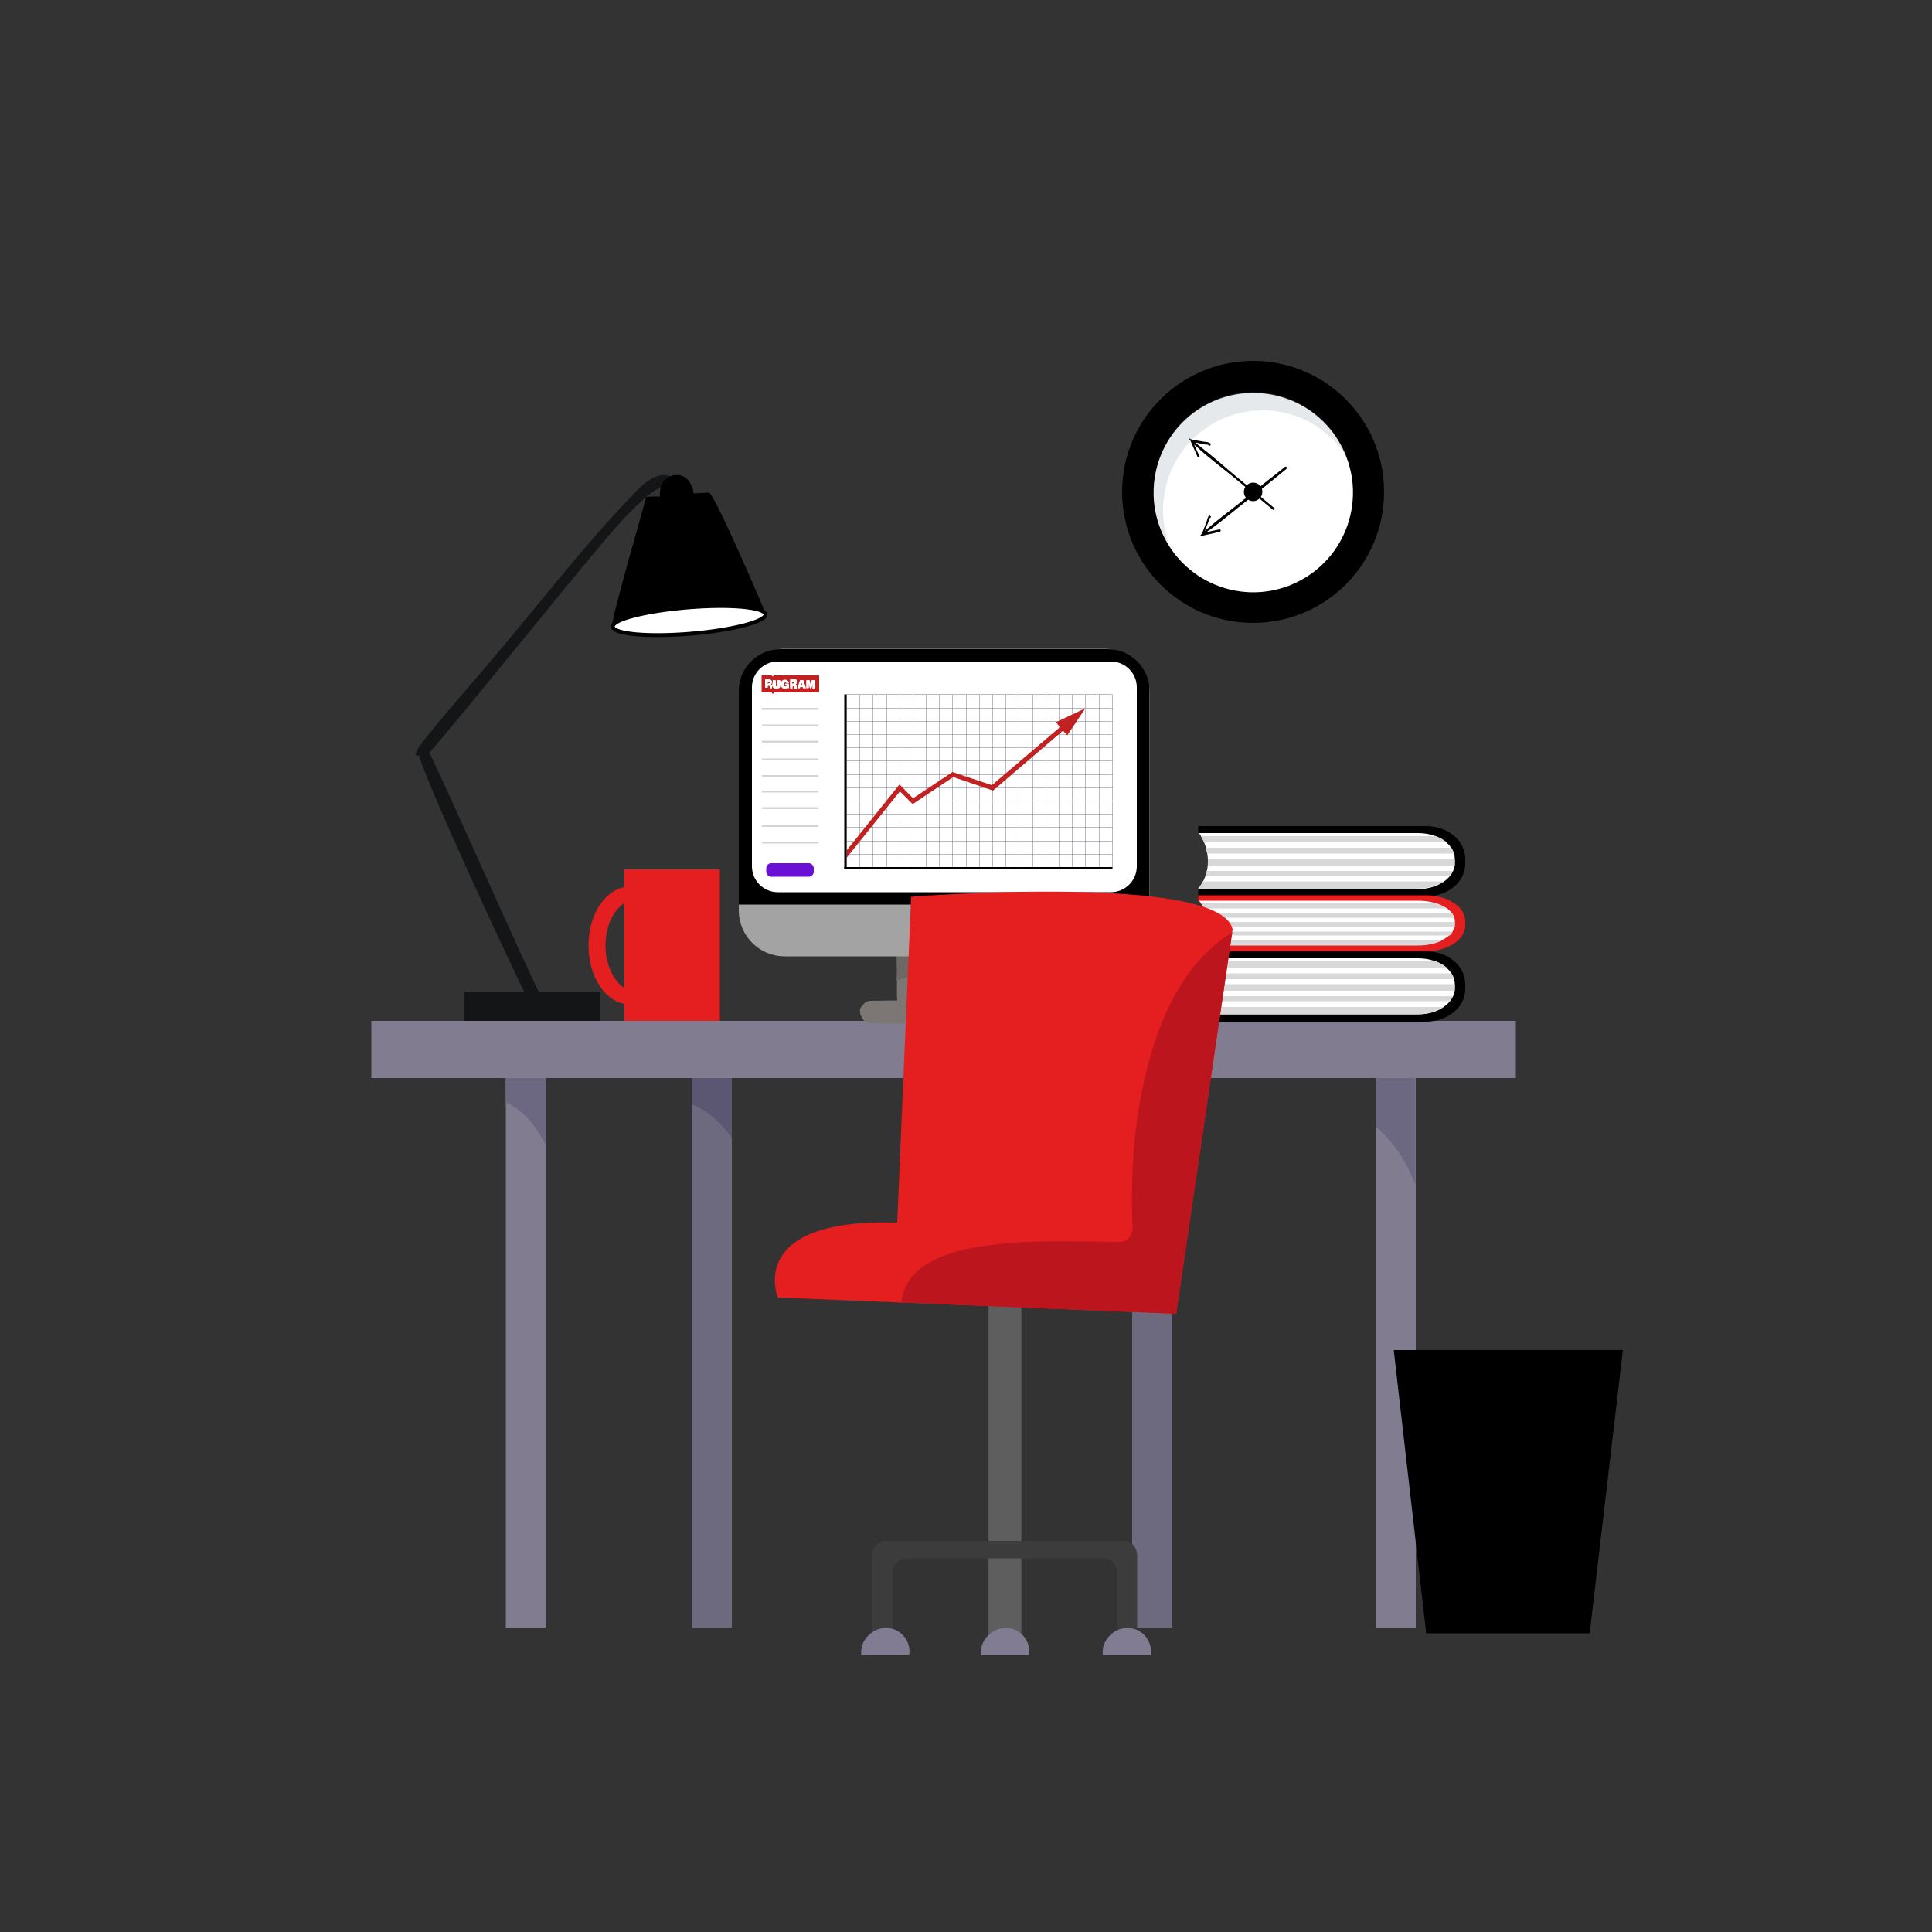 <?xml version="1.0" encoding="UTF-8"?> <svg xmlns="http://www.w3.org/2000/svg" xmlns:xlink="http://www.w3.org/1999/xlink" version="1.1" id="Objects" x="0px" y="0px" viewBox="0 0 500 500" style="enable-background:new 0 0 500 500;" xml:space="preserve"><rect x="0" y="0" width="500" height="500" fill="#333333" stroke="none"/> <style type="text/css"> .st0{fill:#817C90;} .st1{fill:#6D697F;} .st2{fill:#6D6882;} .st3{fill:#5B5772;} .st4{fill:#7C7774;} .st5{fill:#6D6866;} .st6{fill:#A3A3A3;} .st7{fill:#FFFFFF;} .st8{fill:#131516;} .st9{fill:#FFFFFF;stroke:#000000;stroke-miterlimit:10;} .st10{opacity:0.26;fill:#9AABB3;} .st11{fill:#D8D8D8;} .st12{fill:#E51E20;} .st13{fill:#C12221;} .st14{fill:#6910D4;} .st15{fill:#D5D4D4;} .st16{fill:#727986;} .st17{fill:#5E5E5E;} .st18{fill:#3C3C3C;} .st19{fill:#817C92;} .st20{fill:#BC151E;} </style> <g> <g> <rect x="130.9" y="271.6" class="st0" width="10.4" height="149.6"></rect> <rect x="293" y="271.6" class="st1" width="10.4" height="149.6"></rect> <rect x="179" y="271.6" class="st1" width="10.4" height="149.6"></rect> <rect x="356" y="271.6" class="st0" width="10.4" height="149.6"></rect> <path class="st2" d="M137.6,290.6c1.4,1.8,2.6,3.7,3.7,5.8v-24.7h-10.4v13.6C133.4,286.4,135.7,288.2,137.6,290.6z"></path> <path class="st3" d="M303.4,293.4v-21.7H293v15C297.1,287.8,300.6,290.2,303.4,293.4z"></path> <path class="st3" d="M189.4,294.5v-22.8H179v14.1C183.4,287.5,186.7,290.7,189.4,294.5z"></path> <path class="st2" d="M366.3,306.5v-34.8H356v19.9C360.7,295.4,364,300.8,366.3,306.5z"></path> <rect x="96.1" y="264.2" class="st0" width="296.2" height="14.8"></rect> </g> <g> <path class="st4" d="M263.6,258.8c-2.2,0-4.4,0-6.5,0c0.3-2.6,0-5.4,0-8.1c0-3.2,0.2-6.4-0.4-9.6c-0.1-0.3-0.5-0.4-0.6,0 c0,0,0,0.1,0,0.1c0,0,0,0,0,0c-4,0-8,0-12,0c-3.8,0-7.7-0.4-11.4,0.1c-0.3,0-0.3,0.5-0.1,0.7c-0.7,2.8-0.4,6-0.4,8.9 c0,2.6-0.2,5.4,0,8c-2.3,0-4.5,0.1-6.8,0.1c-1,0-1.8,0.5-2.2,1.3c-0.6,0.4-0.7,1-0.6,1.7c0,0.5,0.2,1,0.5,1.4 c0.4,0.8,1.1,1.4,2.2,1.4c12.7,0.2,25.5,0.3,38.2,0.2c1.8,0,2.8-1.6,2.8-3.1C266.3,260.4,265.4,258.8,263.6,258.8z"></path> <path class="st5" d="M232.1,251c0,0.9,0,1.9-0.1,2.8c1.1-0.4,2.2-0.7,3.3-0.9c3-0.6,6-0.6,9-0.6c3.2,0,6.4,0.1,9.6,0.4 c1.1,0.1,2.2,0.2,3.3,0.4c0-0.8-0.1-1.5-0.1-2.3c0-3.2,0.2-6.4-0.4-9.6c-0.1-0.3-0.5-0.4-0.6,0c0,0,0,0.1,0,0.1c0,0,0,0,0,0 c-4,0-8,0-12,0c-3.8,0-7.7-0.4-11.4,0.1c-0.3,0-0.3,0.5-0.1,0.7C231.8,245,232.1,248.1,232.1,251z"></path> <path class="st6" d="M285.7,247.5h-82.6c-6.6,0-11.9-5.3-11.9-11.9v-55.8c0-6.6,5.3-11.9,11.9-11.9h82.6c6.6,0,11.9,5.3,11.9,11.9 v55.8C297.5,242.2,292.2,247.5,285.7,247.5z"></path> <path d="M297.5,234.1H191.2v-55.3c0-6,4.9-10.8,10.8-10.8h84.7c6,0,10.8,4.9,10.8,10.8V234.1z"></path> <path class="st7" d="M287.5,230.9h-86.2c-3.7,0-6.7-3-6.7-6.7v-46.3c0-3.7,3-6.7,6.7-6.7h86.2c3.7,0,6.7,3,6.7,6.7v46.3 C294.2,227.9,291.2,230.9,287.5,230.9z"></path> <path class="st4" d="M247.5,239.9c0,1.9-1.4,3.5-3.2,3.5s-3.2-1.6-3.2-3.5s1.4-3.5,3.2-3.5S247.5,238,247.5,239.9z"></path> </g> <g> <g> <path class="st8" d="M175.5,124.5c-4.3-3.9-8.8,0.4-11.6,3.4c-6.7,7-13,14.3-19.1,21.7c-6.2,7.5-12.3,15-18.6,22.4 c-3.2,3.8-18.5,21.3-18.2,22.2c-0.1,0.3-0.3,0.5-0.4,0.8c-0.2,0.5,0.4,0.7,0.8,0.5c3.1,9.8,22.7,52,28.4,63.5 c0.9,1.8,4,0.4,3.1-1.4c-5.8-11.5-24-53.3-28.8-62.8c6.1-6.7,37.1-45.3,42.1-51c2-2.4,16.7-20.9,20.1-17.5 C174.5,127.6,176.8,125.7,175.5,124.5z"></path> <path d="M183.5,127.5c-1.1,0-4,0.2-4,0.2c0-0.6-0.2-1.3-0.5-1.9c-0.5-1.3-1.4-2.5-3.1-2.8c-1.7-0.3-3.3,0.4-4.3,1.7 c-0.7,0.9-0.9,2.9-0.8,3.8c-3-0.1-3.6,0.2-3.6,0.2c-0.4,2-9.7,33.5-8.7,33.4c11.8-1.2,27.7-2.9,39.5-3.6 C198.1,158.4,184.8,127.5,183.5,127.5z"></path> <path class="st9" d="M198.1,159c-0.2-1.9-9.2-2.7-20.1-1.8c-10.9,0.9-19.6,3.1-19.4,5c0.2,1.9,9.2,2.7,20.1,1.8 S198.3,160.8,198.1,159z"></path> <rect x="120.2" y="256.8" class="st8" width="35" height="7.4"></rect> </g> </g> <g> <circle cx="324.3" cy="127.3" r="33.9"></circle> <ellipse transform="matrix(0.23 -0.973 0.973 0.23 125.901 413.751)" class="st7" cx="324.3" cy="127.3" rx="25.8" ry="25.8"></ellipse> <path class="st10" d="M301,132c0-14.2,11.5-25.8,25.8-25.8c9.1,0,17,4.7,21.6,11.8c-3.7-9.6-13.1-16.5-24-16.5 c-14.2,0-25.8,11.5-25.8,25.8c0,5.2,1.5,10,4.1,14C301.6,138.4,301,135.3,301,132z"></path> <path d="M326.7,127.3c0,1.3-1.1,2.4-2.4,2.4c-1.3,0-2.4-1.1-2.4-2.4c0-1.3,1.1-2.4,2.4-2.4C325.7,124.9,326.7,126,326.7,127.3z"></path> <path d="M311.5,114.3c-1-0.2-2-0.3-3-0.5c-0.1-0.1-0.2-0.1-0.3-0.1c-0.1-0.1-0.2-0.1-0.3-0.2c-0.1-0.1-0.2,0.1-0.1,0.2 c0.1,0.1,0.2,0.2,0.3,0.3c0,0,0,0.1,0,0.1c0.6,1.4,1.2,2.7,1.8,4.1c0.1,0.3,0.7,0.2,0.5-0.2c-0.5-1-0.9-2-1.4-3 c0.2,0.2,0.4,0.4,0.7,0.6c2.9,2.7,6.1,5.1,9.2,7.6c3.5,2.9,7,5.8,10.5,8.7c0.1,0.1,0.3,0.1,0.4,0c0.1-0.1,0.1-0.3,0-0.4 c-3.5-2.9-7-5.8-10.5-8.7c-3.1-2.6-6.1-5.3-9.3-7.7c-0.2-0.2-0.5-0.4-0.7-0.6c0.5,0.1,0.9,0.2,1.4,0.3c0.3,0.1,0.7,0.1,1,0.2 c0,0,0.6,0.1,1,0.1c0,0,0,0,0,0c0,0.1,0,0.2,0.1,0.2c0.2,0.1,0.3,0.1,0.4,0c0.1-0.1,0.2-0.3,0.1-0.4 C313.1,114.4,312.1,114.4,311.5,114.3z"></path> <path d="M312.2,135.2c-0.4,0.9-0.7,1.9-1.1,2.8c-0.1,0.1-0.2,0.2-0.2,0.3c-0.1,0.1-0.2,0.2-0.3,0.3c-0.1,0.1,0.1,0.2,0.2,0.2 c0.1-0.1,0.2-0.2,0.4-0.2c0,0,0.1,0,0.1,0c1.5-0.3,2.9-0.6,4.4-1c0.3-0.1,0.3-0.6-0.1-0.6c-1.1,0.2-2.2,0.5-3.3,0.7 c0.2-0.2,0.5-0.4,0.7-0.5c3.2-2.3,6.3-5,9.4-7.4c3.6-2.8,7.1-5.6,10.6-8.5c0.1-0.1,0.1-0.3,0-0.4c-0.1-0.1-0.3-0.2-0.4-0.1 c-3.6,2.8-7.1,5.6-10.7,8.5c-3.1,2.5-6.4,4.9-9.4,7.5c-0.2,0.2-0.5,0.4-0.7,0.6c0.2-0.4,0.4-0.9,0.5-1.3c0.1-0.3,0.3-0.6,0.4-1 c0,0,0.2-0.6,0.3-1c0,0,0,0,0,0c0.1,0,0.2,0,0.3-0.1c0.1-0.2,0.1-0.3,0-0.4c-0.1-0.1-0.2-0.2-0.4-0.2 C312.6,133.7,312.4,134.6,312.2,135.2z"></path> </g> <g> <path d="M369,213.8h-58.9v1.6c1.5,2.2,2.4,4.9,2.5,7.7c0,2.7-0.9,5-2.5,7v1.9H369c5.6,0,10.2-3.7,10.2-8.4v-1.3 C379.2,217.5,374.7,213.8,369,213.8z"></path> <path class="st7" d="M367,215.6h-56.7c1.5,2.2,2.3,4.8,2.3,7.4c0,2.7-0.9,5-2.5,7v0.1H367c5.2,0,9.5-3,9.5-6.7v-1.1 C376.5,218.6,372.3,215.6,367,215.6z"></path> <path class="st11" d="M310.8,216.4c0.3,0.5,0.6,1.1,0.8,1.6h62.8c-0.8-0.7-1.7-1.2-2.8-1.6H310.8z"></path> <path class="st11" d="M376.3,220.9c-0.2-0.5-0.4-1-0.7-1.5h-63.5c0.1,0.5,0.2,1,0.3,1.5H376.3z"></path> <path class="st11" d="M312.6,224h63.9c0-0.2,0-0.4,0-0.7v-1h-63.9c0,0.2,0,0.4,0,0.6C312.6,223.3,312.6,223.7,312.6,224z"></path> <path class="st11" d="M375.2,226.7c0.3-0.4,0.6-0.8,0.8-1.3h-63.7c-0.1,0.4-0.2,0.9-0.4,1.3H375.2z"></path> <path class="st11" d="M311.3,228.1c-0.3,0.6-0.7,1.3-1.2,1.8v0.1H367c2.6,0,4.9-0.7,6.6-1.9H311.3z"></path> </g> <g> <path class="st12" d="M369,231.7h-58.9v1.3c1.5,1.8,2.4,3.9,2.5,6.1c0,2.1-0.9,4-2.5,5.6v1.5H369c5.6,0,10.2-3,10.2-6.7v-1.1 C379.2,234.7,374.7,231.7,369,231.7z"></path> <path class="st7" d="M367,233.1h-56.7c1.5,1.7,2.3,3.8,2.3,5.9c0,2.1-0.9,4-2.5,5.6v0H367c5.2,0,9.5-2.4,9.5-5.4v-0.9 C376.5,235.5,372.3,233.1,367,233.1z"></path> <path class="st11" d="M310.8,233.8c0.3,0.4,0.6,0.8,0.8,1.3h62.8c-0.8-0.5-1.7-1-2.8-1.3H310.8z"></path> <path class="st11" d="M376.3,237.5c-0.2-0.4-0.4-0.8-0.7-1.2h-63.5c0.1,0.4,0.2,0.8,0.3,1.2H376.3z"></path> <path class="st11" d="M312.6,239.9h63.9c0-0.2,0-0.4,0-0.5v-0.8h-63.9c0,0.2,0,0.3,0,0.5C312.6,239.4,312.6,239.6,312.6,239.9z"></path> <path class="st11" d="M375.2,242.1c0.3-0.3,0.6-0.7,0.8-1h-63.7c-0.1,0.3-0.2,0.7-0.4,1H375.2z"></path> <path class="st11" d="M311.3,243.2c-0.3,0.5-0.7,1-1.2,1.5v0H367c2.6,0,4.9-0.6,6.6-1.5H311.3z"></path> </g> <g> <g> <path d="M369,246.2h-58.9v1.6c1.5,2.2,2.4,4.9,2.5,7.7c0,2.7-0.9,5-2.5,7v1.9H369c5.6,0,10.2-3.7,10.2-8.4v-1.3 C379.2,249.9,374.7,246.2,369,246.2z"></path> <path class="st7" d="M367,248h-56.7c1.5,2.2,2.3,4.8,2.3,7.4c0,2.7-0.9,5-2.5,7v0.1H367c5.2,0,9.5-3,9.5-6.7v-1.1 C376.5,251,372.3,248,367,248z"></path> <path class="st11" d="M310.8,248.8c0.3,0.5,0.6,1.1,0.8,1.6h62.8c-0.8-0.7-1.7-1.2-2.8-1.6H310.8z"></path> <path class="st11" d="M376.3,253.4c-0.2-0.5-0.4-1-0.7-1.5h-63.5c0.1,0.5,0.2,1,0.3,1.5H376.3z"></path> <path class="st11" d="M312.6,256.4h63.9c0-0.2,0-0.4,0-0.7v-1h-63.9c0,0.2,0,0.4,0,0.6C312.6,255.7,312.6,256.1,312.6,256.4z"></path> <path class="st11" d="M375.2,259.1c0.3-0.4,0.6-0.8,0.8-1.3h-63.7c-0.1,0.4-0.2,0.9-0.4,1.3H375.2z"></path> <path class="st11" d="M311.3,260.6c-0.3,0.6-0.7,1.3-1.2,1.8v0.1H367c2.6,0,4.9-0.7,6.6-1.9H311.3z"></path> </g> <rect x="161.6" y="225" class="st12" width="24.7" height="39.2"></rect> <path class="st12" d="M161.6,255.7c-2.9-1.9-4.9-6.1-4.9-11c0-4.9,2-9.1,4.9-11v-4.1c-5.2,0.9-9.3,7.3-9.3,15.1 c0,7.8,4.1,14.2,9.3,15.1V255.7z"></path> </g> <g> <g> <path class="st13" d="M212,174.8c0,1.5,0,2.9,0,4.4c0,0,0,0,0,0c-3.9,0-7.7,0-11.6,0c0,0,0,0,0,0c0,0,0,0,0,0 c-0.1,0.1-0.2,0.2-0.4,0.4c0,0,0,0,0,0c0,0,0,0,0,0c-0.1-0.1-0.2-0.2-0.3-0.4c0,0,0,0-0.1,0c-0.7,0-1.3,0-2,0c-0.2,0-0.3,0-0.5,0 c0,0,0,0,0,0c0,0,0,0,0-0.1c0-1.4,0-2.9,0-4.3c0,0,0,0,0,0c0,0,0,0,0,0c0,0,0,0,0,0c0.1,0,1.8,0,2.5,0c0,0,0.1,0,0.1,0 c0.1,0.1,0.2,0.2,0.3,0.3c0,0,0,0,0,0c0,0,0,0,0,0c0.1-0.1,0.2-0.2,0.3-0.3c0,0,0,0,0.1,0C204.2,174.8,208.1,174.8,212,174.8 C212,174.8,212,174.8,212,174.8z M210,178.1c0.1-0.4,0.2-0.9,0.3-1.3c0,0,0,0,0,0c0,0.4,0,0.9,0,1.3c0,0,0.6,0,0.6,0 c0-0.7,0-1.4,0-2.1c-0.3,0-0.5,0-0.8,0c-0.1,0.4-0.2,0.9-0.3,1.3c0,0,0,0,0,0c-0.1-0.4-0.2-0.9-0.3-1.3c-0.3,0-0.5,0-0.8,0 c0,0,0,0,0,0c0,0.7,0,1.4,0,2c0,0,0,0,0,0c0,0,0,0,0,0c0,0,0,0,0,0c0.2,0,0.4,0,0.6,0c0-0.4,0-0.9,0-1.3c0,0,0,0,0,0 c0.1,0.4,0.2,0.9,0.3,1.3C209.7,178.1,209.9,178.1,210,178.1z M203.6,177.4c0,0.1-0.1,0.2-0.2,0.2c-0.1,0-0.2,0-0.3,0 c-0.1,0-0.1-0.1-0.2-0.1c0,0-0.1-0.1-0.1-0.2c0-0.2,0-0.3,0-0.5c0-0.1,0-0.2,0.1-0.2c0-0.1,0.1-0.1,0.2-0.1c0,0,0.1,0,0.1,0 c0.1,0,0.2,0.1,0.3,0.2c0,0,0,0,0,0c0.2,0,0.4,0,0.6,0c0,0,0,0,0,0c0-0.2-0.1-0.3-0.2-0.4c-0.1-0.1-0.2-0.2-0.3-0.3 c-0.2-0.1-0.4-0.1-0.7-0.1c-0.4,0.1-0.6,0.3-0.8,0.7c0,0.2-0.1,0.3-0.1,0.5c0,0.1,0,0.2,0.1,0.4c0.1,0.3,0.3,0.5,0.6,0.6 c0.1,0,0.3,0.1,0.5,0c0.2,0,0.4-0.1,0.5-0.3c0,0,0,0,0,0c0,0.1,0,0.2,0,0.2c0.1,0,0.3,0,0.4,0c0-0.4,0-0.8,0-1.1c0,0-0.9,0-0.9,0 c0,0.1,0,0.3,0,0.4C203.4,177.4,203.5,177.4,203.6,177.4z M205.9,177.1C205.9,177.1,205.9,177.1,205.9,177.1 c0.1,0,0.1-0.1,0.2-0.1c0.1-0.1,0.1-0.1,0.1-0.2c0-0.1,0-0.2,0-0.4c0-0.1-0.1-0.2-0.2-0.3c0,0-0.1,0-0.1,0c-0.1,0-0.2,0-0.3,0 c-0.4,0-0.8,0-1.1,0c0,0,0,0,0,0c0,0,0,2,0,2.1c0.2,0,0.4,0,0.6,0c0-0.1,0-0.2,0-0.2c0-0.1,0-0.2,0-0.2c0-0.1,0-0.2,0-0.2 c0.1,0,0.2,0,0.3,0c0,0,0.1,0,0.1,0c0.1,0,0.1,0.1,0.1,0.2c0,0,0,0.1,0,0.1c0,0.1,0,0.3,0,0.4c0,0,0,0,0,0c0.2,0,0.4,0,0.6,0 c0,0,0,0,0,0c0-0.1,0-0.3,0-0.4c0,0,0-0.1,0-0.1c0-0.1-0.1-0.2-0.2-0.3C206,177.1,205.9,177.1,205.9,177.1 C205.9,177.1,205.9,177.1,205.9,177.1z M199.8,178.1C199.8,178.1,199.8,178,199.8,178.1c0-0.2,0-0.3,0-0.5c0,0,0-0.1,0-0.1 c0-0.1-0.1-0.2-0.2-0.3c0,0-0.1-0.1-0.1-0.1c0,0,0,0,0,0c0,0,0,0,0,0c0,0,0.1,0,0.1-0.1c0.1-0.1,0.1-0.1,0.2-0.2 c0-0.1,0-0.2,0-0.3c0-0.1,0-0.1,0-0.2c-0.1-0.1-0.2-0.2-0.3-0.3c-0.1,0-0.2-0.1-0.3-0.1c-0.4,0-0.8,0-1.1,0c0,0,0,0,0,0 c0,0,0,2,0,2.1c0,0,0.6,0,0.6,0c0,0,0-0.1,0-0.1c0,0,0-0.1,0-0.1c0,0,0-0.1,0-0.1c0,0,0-0.1,0-0.1c0,0,0-0.1,0-0.1c0,0,0,0,0,0 c0.1,0,0.2,0,0.3,0c0.1,0,0.1,0,0.2,0c0.1,0,0.1,0.1,0.1,0.2c0,0,0,0.1,0,0.1c0,0.1,0,0.3,0,0.4c0,0,0,0,0,0 C199.4,178.1,199.6,178.1,199.8,178.1z M200,176C200,176,200,176,200,176c0,0.4,0,0.9,0,1.3c0,0.1,0,0.2,0,0.3 c0.1,0.2,0.2,0.4,0.4,0.5c0.1,0.1,0.3,0.1,0.5,0.1c0.1,0,0.2,0,0.3,0c0.1,0,0.3-0.1,0.4-0.1c0.2-0.1,0.3-0.2,0.3-0.4 c0-0.1,0.1-0.2,0.1-0.3c0-0.4,0-0.9,0-1.3c0,0,0,0,0,0c0,0-0.6,0-0.6,0c0,0,0,0,0,0c0,0.4,0,0.8,0,1.2c0,0,0,0.1,0,0.1 c0,0.1,0,0.1,0,0.2c0,0.1-0.1,0.1-0.2,0.1c-0.1,0-0.1,0-0.2,0c-0.1,0-0.2-0.1-0.2-0.2c0,0,0,0,0,0c0-0.1,0-0.1,0-0.2 c0-0.4,0-0.8,0-1.2c0,0,0,0,0,0C200.5,176,200.3,176,200,176z M207.1,176c-0.2,0.7-0.5,1.4-0.7,2.1c0,0,0.6,0,0.6,0 c0-0.1,0.1-0.2,0.1-0.3c0,0,0.7,0,0.7,0c0,0.1,0.1,0.2,0.1,0.3c0,0,0.6,0,0.7,0c-0.2-0.7-0.5-1.4-0.7-2.1 C207.5,176,207.3,176,207.1,176z"></path> <path class="st7" d="M210,178.1c-0.1,0-0.3,0-0.4,0c-0.1-0.4-0.2-0.9-0.3-1.3c0,0,0,0,0,0c0,0.4,0,0.9,0,1.3c-0.2,0-0.4,0-0.6,0 c0,0,0,0,0,0c0,0,0,0,0,0c0,0,0,0,0,0c0-0.7,0-1.4,0-2c0,0,0,0,0,0c0.3,0,0.5,0,0.8,0c0.1,0.4,0.2,0.9,0.3,1.3c0,0,0,0,0,0 c0.1-0.4,0.2-0.9,0.3-1.3c0.3,0,0.5,0,0.8,0c0,0.7,0,1.4,0,2.1c0,0-0.6,0-0.6,0c0-0.4,0-0.9,0-1.3c0,0,0,0,0,0 C210.2,177.2,210.1,177.6,210,178.1z"></path> <path class="st7" d="M203.6,177.4c-0.1,0-0.2,0-0.3,0c0-0.2,0-0.3,0-0.4c0,0,0.9,0,0.9,0c0,0.4,0,0.8,0,1.1c-0.1,0-0.3,0-0.4,0 c0-0.1,0-0.2,0-0.2c0,0,0,0,0,0c-0.1,0.2-0.3,0.3-0.5,0.3c-0.2,0-0.3,0-0.5,0c-0.3-0.1-0.5-0.3-0.6-0.6c0-0.1-0.1-0.2-0.1-0.4 c0-0.2,0-0.3,0.1-0.5c0.1-0.4,0.4-0.6,0.8-0.7c0.2,0,0.5,0,0.7,0.1c0.1,0.1,0.3,0.1,0.3,0.3c0.1,0.1,0.1,0.3,0.2,0.4c0,0,0,0,0,0 c-0.2,0-0.4,0-0.6,0c0,0,0,0,0,0c0-0.1-0.1-0.2-0.3-0.2c0,0-0.1,0-0.1,0c-0.1,0-0.1,0.1-0.2,0.1c0,0.1-0.1,0.1-0.1,0.2 c0,0.2,0,0.3,0,0.5c0,0.1,0,0.1,0.1,0.2c0,0.1,0.1,0.1,0.2,0.1c0.1,0,0.2,0,0.3,0C203.5,177.6,203.5,177.5,203.6,177.4z"></path> <path class="st7" d="M205.9,177.1C205.9,177.1,205.9,177.1,205.9,177.1c0.1,0,0.1,0.1,0.1,0.1c0.1,0.1,0.2,0.2,0.2,0.3 c0,0,0,0.1,0,0.1c0,0.1,0,0.3,0,0.4c0,0,0,0,0,0c-0.2,0-0.4,0-0.6,0c0,0,0,0,0,0c0-0.1,0-0.3,0-0.4c0,0,0-0.1,0-0.1 c0-0.1-0.1-0.1-0.1-0.2c0,0-0.1,0-0.1,0c-0.1,0-0.2,0-0.3,0c0,0.1,0,0.2,0,0.2c0,0.1,0,0.2,0,0.2c0,0.1,0,0.2,0,0.2 c-0.2,0-0.4,0-0.6,0c0,0,0-2,0-2.1c0,0,0,0,0,0c0.4,0,0.8,0,1.1,0c0.1,0,0.2,0,0.3,0c0,0,0.1,0,0.1,0c0.1,0.1,0.2,0.2,0.2,0.3 c0,0.1,0,0.2,0,0.4c0,0.1-0.1,0.2-0.1,0.2C206,177,206,177,205.9,177.1C205.9,177.1,205.9,177.1,205.9,177.1z M205,176.9 C205,176.9,205,176.9,205,176.9c0.1,0,0.2,0,0.3,0c0,0,0.1,0,0.1,0c0.1,0,0.1-0.1,0.1-0.1c0,0,0-0.1,0-0.1c0-0.1,0-0.1-0.1-0.1 c0,0-0.1,0-0.1,0c-0.1,0-0.2,0-0.3,0c0,0,0,0,0,0C205,176.6,205,176.8,205,176.9z"></path> <path class="st7" d="M199.8,178.1c-0.2,0-0.4,0-0.6,0c0,0,0,0,0,0c0-0.1,0-0.3,0-0.4c0,0,0-0.1,0-0.1c0-0.1-0.1-0.1-0.1-0.2 c0,0-0.1,0-0.2,0c-0.1,0-0.2,0-0.3,0c0,0,0,0,0,0c0,0,0,0.1,0,0.1c0,0,0,0.1,0,0.1c0,0,0,0.1,0,0.1c0,0,0,0.1,0,0.1 c0,0,0,0.1,0,0.1c0,0-0.6,0-0.6,0c0,0,0-2,0-2.1c0,0,0,0,0,0c0.4,0,0.8,0,1.1,0c0.1,0,0.2,0,0.3,0.1c0.1,0,0.2,0.1,0.3,0.3 c0,0.1,0,0.1,0,0.2c0,0.1,0,0.2,0,0.3c0,0.1-0.1,0.2-0.2,0.2c0,0-0.1,0-0.1,0.1c0,0,0,0,0,0c0,0,0,0,0,0c0,0,0.1,0,0.1,0.1 c0.1,0.1,0.1,0.2,0.2,0.3c0,0,0,0.1,0,0.1C199.8,177.7,199.8,177.9,199.8,178.1C199.8,178,199.8,178.1,199.8,178.1z M198.7,176.9 c0.1,0,0.2,0,0.3,0c0,0,0.1,0,0.1,0c0,0,0.1-0.1,0.1-0.1c0,0,0-0.1,0-0.1c0-0.1,0-0.1-0.1-0.1c0,0-0.1,0-0.1,0 c-0.1,0-0.2,0-0.3,0c0,0,0,0,0,0C198.7,176.6,198.7,176.8,198.7,176.9z"></path> <path class="st7" d="M200,176c0.2,0,0.4,0,0.6,0c0,0,0,0,0,0c0,0.4,0,0.8,0,1.2c0,0.1,0,0.1,0,0.2c0,0,0,0,0,0 c0,0.1,0.1,0.2,0.2,0.2c0.1,0,0.1,0,0.2,0c0.1,0,0.1-0.1,0.2-0.1c0,0,0-0.1,0-0.2c0,0,0-0.1,0-0.1c0-0.4,0-0.8,0-1.2c0,0,0,0,0,0 c0,0,0.6,0,0.6,0c0,0,0,0,0,0c0,0.4,0,0.9,0,1.3c0,0.1,0,0.2-0.1,0.3c-0.1,0.2-0.2,0.3-0.3,0.4c-0.1,0.1-0.2,0.1-0.4,0.1 c-0.1,0-0.2,0-0.3,0c-0.2,0-0.3,0-0.5-0.1c-0.2-0.1-0.3-0.3-0.4-0.5c0-0.1,0-0.2,0-0.3C200,176.8,200,176.4,200,176 C200,176,200,176,200,176z"></path> <path class="st7" d="M207.1,176c0.2,0,0.4,0,0.7,0c0.2,0.7,0.5,1.4,0.7,2.1c0,0-0.6,0-0.7,0c0-0.1-0.1-0.2-0.1-0.3 c0,0-0.6,0-0.7,0c0,0.1-0.1,0.2-0.1,0.3c0,0-0.6,0-0.6,0C206.6,177.4,206.8,176.7,207.1,176z M207.6,177.4 c-0.1-0.2-0.1-0.5-0.2-0.7c0,0,0,0,0,0c-0.1,0.2-0.1,0.5-0.2,0.7C207.3,177.4,207.5,177.4,207.6,177.4z"></path> <path class="st13" d="M205,176.9c0-0.1,0-0.3,0-0.4c0,0,0,0,0,0c0.1,0,0.2,0,0.3,0c0,0,0.1,0,0.1,0c0.1,0,0.1,0.1,0.1,0.1 c0,0,0,0.1,0,0.1c0,0.1,0,0.1-0.1,0.1c0,0-0.1,0-0.1,0C205.3,176.9,205.1,176.9,205,176.9C205,176.9,205,176.9,205,176.9z"></path> <path class="st13" d="M198.7,176.9c0-0.1,0-0.3,0-0.4c0,0,0,0,0,0c0.1,0,0.2,0,0.3,0c0,0,0.1,0,0.1,0c0.1,0,0.1,0.1,0.1,0.1 c0,0,0,0.1,0,0.1c0,0.1,0,0.1-0.1,0.1c0,0-0.1,0-0.1,0C198.9,176.9,198.8,176.9,198.7,176.9z"></path> <path class="st13" d="M207.6,177.4c-0.1,0-0.3,0-0.4,0c0.1-0.2,0.1-0.5,0.2-0.7c0,0,0,0,0,0C207.5,176.9,207.6,177.1,207.6,177.4 z"></path> </g> <path class="st14" d="M209.3,226.9h-9.7c-0.7,0-1.3-0.6-1.3-1.3v-0.9c0-0.7,0.6-1.3,1.3-1.3h9.7c0.7,0,1.3,0.6,1.3,1.3v0.9 C210.6,226.3,210,226.9,209.3,226.9z"></path> <rect x="197.2" y="187.5" class="st15" width="14.6" height="0.5"></rect> <rect x="197.2" y="191.7" class="st15" width="14.6" height="0.5"></rect> <rect x="197.2" y="196.3" class="st15" width="14.6" height="0.5"></rect> <rect x="197.2" y="200.6" class="st15" width="14.6" height="0.5"></rect> <rect x="197.2" y="204.6" class="st15" width="14.6" height="0.5"></rect> <rect x="197.2" y="208.9" class="st15" width="14.6" height="0.5"></rect> <rect x="197.2" y="213.5" class="st15" width="14.6" height="0.5"></rect> <rect x="197.2" y="217.8" class="st15" width="14.6" height="0.5"></rect> <rect x="197.2" y="183.2" class="st15" width="14.6" height="0.5"></rect> <g> <g> <g> <g> <rect x="219" y="179.8" class="st16" width="0.1" height="44.7"></rect> <rect x="219.1" y="179.7" class="st16" width="68.8" height="0.1"></rect> <rect x="219.1" y="183.2" class="st16" width="68.8" height="0.1"></rect> <rect x="219.1" y="186.6" class="st16" width="68.8" height="0.1"></rect> <rect x="219.1" y="190.1" class="st16" width="68.8" height="0.1"></rect> <rect x="219.1" y="193.5" class="st16" width="68.8" height="0.1"></rect> <rect x="219.1" y="196.9" class="st16" width="68.8" height="0.1"></rect> <rect x="219.1" y="200.4" class="st16" width="68.8" height="0.1"></rect> <rect x="219.1" y="203.8" class="st16" width="68.8" height="0.1"></rect> <rect x="219.1" y="207.2" class="st16" width="68.8" height="0.1"></rect> <rect x="219.1" y="210.7" class="st16" width="68.8" height="0.1"></rect> <rect x="219.1" y="214.1" class="st16" width="68.8" height="0.1"></rect> <rect x="219.1" y="217.6" class="st16" width="68.8" height="0.1"></rect> <rect x="219.1" y="221" class="st16" width="68.8" height="0.1"></rect> <rect x="219.1" y="224.4" class="st16" width="68.8" height="0.1"></rect> <rect x="222.5" y="179.8" class="st16" width="0.1" height="44.7"></rect> <rect x="225.9" y="179.8" class="st16" width="0.1" height="44.7"></rect> <rect x="229.4" y="179.8" class="st16" width="0.1" height="44.7"></rect> <rect x="232.8" y="179.8" class="st16" width="0.1" height="44.7"></rect> <rect x="236.2" y="179.8" class="st16" width="0.1" height="44.7"></rect> <rect x="239.7" y="179.8" class="st16" width="0.1" height="44.7"></rect> <rect x="243.1" y="179.8" class="st16" width="0.1" height="44.7"></rect> <rect x="246.5" y="179.8" class="st16" width="0.1" height="44.7"></rect> <rect x="250" y="179.8" class="st16" width="0.1" height="44.7"></rect> <rect x="253.4" y="179.8" class="st16" width="0.1" height="44.7"></rect> <rect x="256.9" y="179.8" class="st16" width="0.1" height="44.7"></rect> <rect x="260.3" y="179.8" class="st16" width="0.1" height="44.7"></rect> <rect x="263.7" y="179.8" class="st16" width="0.1" height="44.7"></rect> <rect x="267.2" y="179.8" class="st16" width="0.1" height="44.7"></rect> <rect x="270.6" y="179.8" class="st16" width="0.1" height="44.7"></rect> <rect x="274" y="179.8" class="st16" width="0.1" height="44.7"></rect> <rect x="277.5" y="179.8" class="st16" width="0.1" height="44.7"></rect> <rect x="280.9" y="179.8" class="st16" width="0.1" height="44.7"></rect> <rect x="284.4" y="179.8" class="st16" width="0.1" height="44.7"></rect> <rect x="287.8" y="179.8" class="st16" width="0.1" height="44.7"></rect> </g> <polygon class="st13" points="280.9,183.3 276.2,190.3 275.1,189.1 257,204.6 246.7,201.1 236.2,208.1 232.9,204.8 219.1,222 219.1,220.1 232.8,203 236.3,206.6 246.5,199.8 256.7,203.2 274.3,188.2 273.3,186.9 "></polygon> </g> <g> <rect x="218.5" y="179.7" width="0.6" height="45.3"></rect> <rect x="218.5" y="224.4" width="69.4" height="0.6"></rect> </g> </g> </g> </g> <g> <polygon points="360.7,349.4 369.1,422.7 411.4,422.7 420,349.4 "></polygon> <rect x="255.9" y="331.5" transform="matrix(-1 -1.224647e-16 1.224647e-16 -1 520.235 758.221)" class="st17" width="8.5" height="95.2"></rect> <path class="st18" d="M289.1,424.1v-16.9c0-2.1-1.5-3.9-3.3-3.9h-51.5c-1.8,0-3.3,1.7-3.3,3.9v16.9h-5.3v-21.4 c0-2.1,1.5-3.9,3.3-3.9h62c1.8,0,3.3,1.7,3.3,3.9v21.4H289.1z"></path> <path class="st19" d="M285.4,428.3c-0.2-1.8,0.4-3.7,1.9-5.1c2.5-2.5,6.4-2.5,8.8-0.1c1.4,1.4,2,3.4,1.7,5.2H285.4z"></path> <path class="st19" d="M253.9,428.3c-0.2-1.8,0.4-3.7,1.9-5.1c2.5-2.5,6.4-2.5,8.8-0.1c1.4,1.4,2,3.4,1.7,5.2H253.9z"></path> <path class="st19" d="M222.9,428.3c-0.2-1.8,0.4-3.7,1.9-5.1c2.5-2.5,6.4-2.5,8.8-0.1c1.4,1.4,2,3.4,1.7,5.2H222.9z"></path> <path class="st12" d="M319,240.5L304.4,340l-103.1-4.2c0,0-8.5-20.6,30.9-19.4l3.6-84.3C235.9,232,315.9,225.9,319,240.5z"></path> <path class="st20" d="M234,333.9c3.5-8.9,15.8-10.9,24-11.9c10.6-1.2,21.3-0.6,31.9-0.6c1.8,0,3.2-1.7,3.2-3.4 c-0.6-14.6,0.4-29.4,4.3-43.5c3.5-12.9,9.8-26,21.5-33.2L304.4,340l-71.2-2.9C233.4,336,233.6,334.9,234,333.9z"></path> </g> </g> </svg> 
